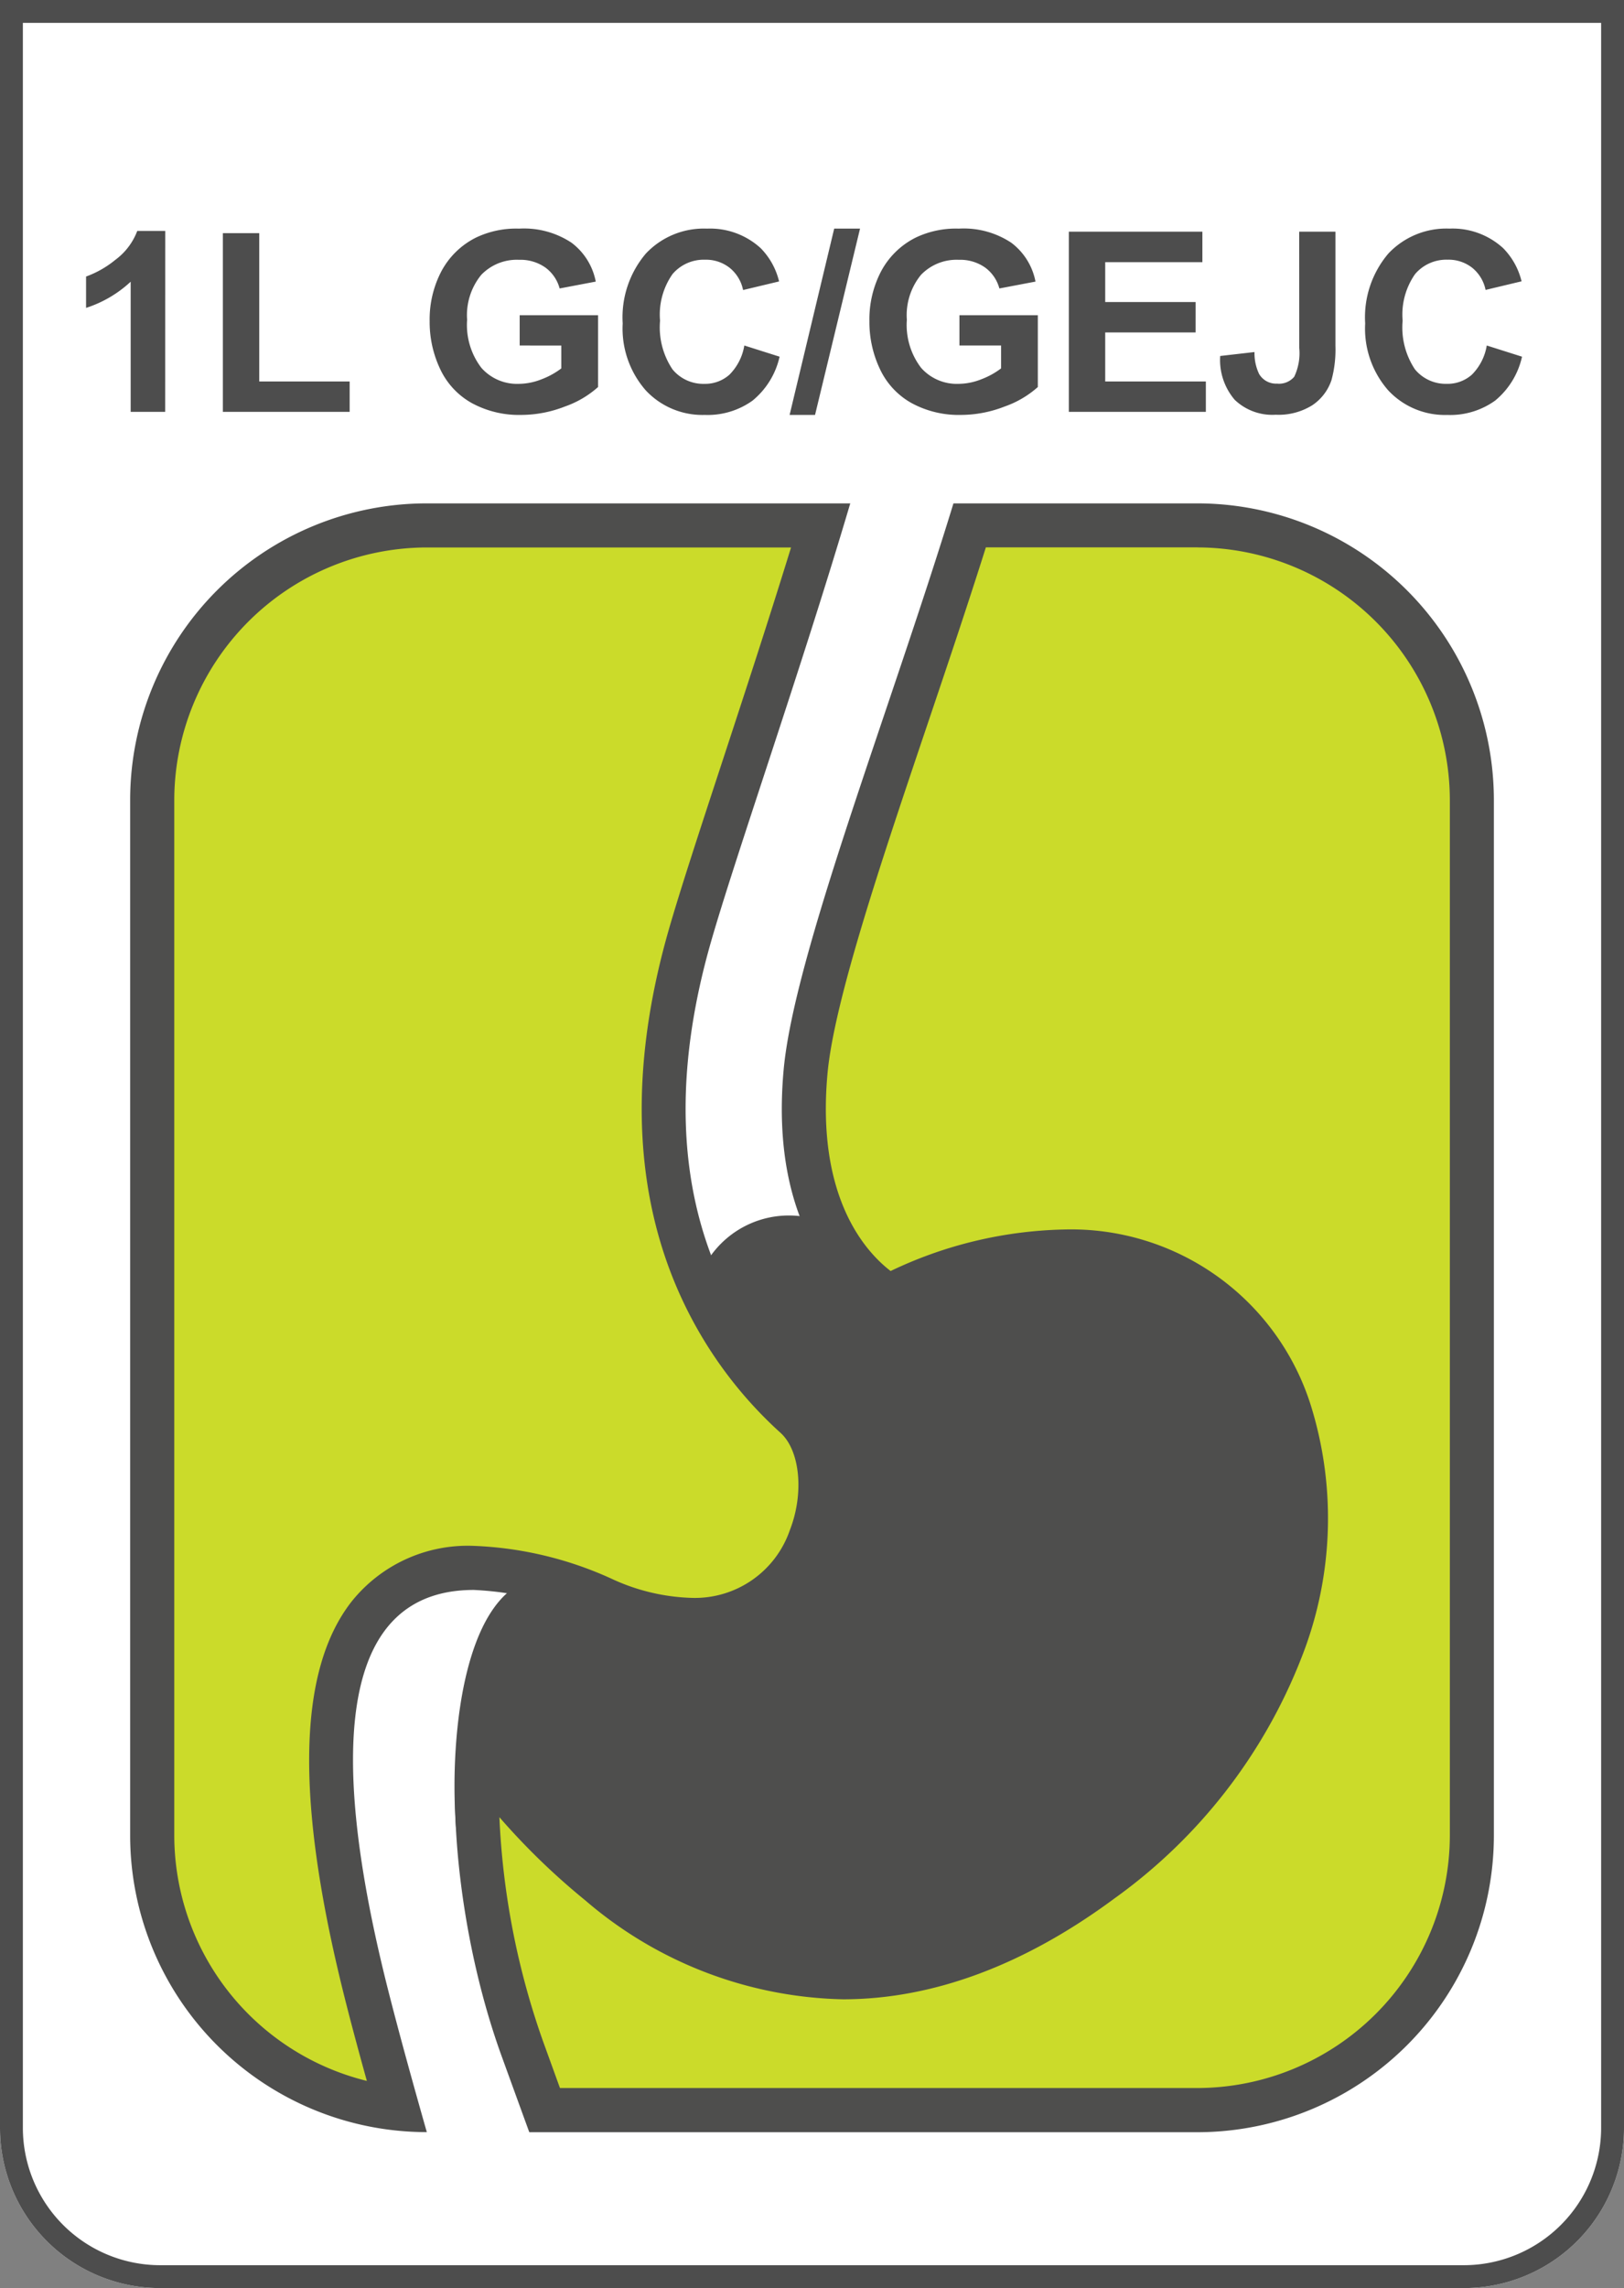 <svg xmlns="http://www.w3.org/2000/svg" width="71" height="100" viewBox="0 0 71 100"><rect x="0" y="0" width="71" height="100" fill="#808080" stroke="none"/><g transform="translate(-179 -181)"><path d="M0,0H71a0,0,0,0,1,0,0V93a7,7,0,0,1-7,7H7a7,7,0,0,1-7-7V0A0,0,0,0,1,0,0Z" transform="translate(179 181)" fill="#fff"></path><path d="M1,1V93a6.007,6.007,0,0,0,6,6H64a6.007,6.007,0,0,0,6-6V1H1M0,0H71V93a7,7,0,0,1-7,7H7a7,7,0,0,1-7-7Z" transform="translate(179 181)" fill="#4d4d4d"></path><path d="M-27.778,0h-1.509V-5.688a5.2,5.2,0,0,1-1.95,1.144v-1.37a4.365,4.365,0,0,0,1.284-.733A2.786,2.786,0,0,0-29-7.906h1.225Zm2.522,0V-7.81h1.59v6.483h3.953V0ZM-12.28-2.9V-4.222h3.427v3.137A4.314,4.314,0,0,1-10.3-.234a5.268,5.268,0,0,1-1.92.368,4.31,4.31,0,0,1-2.154-.518,3.3,3.3,0,0,1-1.38-1.482,4.791,4.791,0,0,1-.462-2.1A4.532,4.532,0,0,1-15.7-6.15a3.473,3.473,0,0,1,1.509-1.466,4.072,4.072,0,0,1,1.885-.392,3.761,3.761,0,0,1,2.291.615,2.777,2.777,0,0,1,1.061,1.7l-1.579.3a1.668,1.668,0,0,0-.626-.916,1.891,1.891,0,0,0-1.147-.336,2.154,2.154,0,0,0-1.657.661,2.783,2.783,0,0,0-.615,1.96,3.083,3.083,0,0,0,.623,2.1,2.08,2.08,0,0,0,1.633.7,2.738,2.738,0,0,0,1-.2,3.433,3.433,0,0,0,.862-.475v-1Zm9.821,0,1.542.489A3.457,3.457,0,0,1-2.1-.491,3.363,3.363,0,0,1-4.188.134,3.387,3.387,0,0,1-6.766-.937a4.1,4.1,0,0,1-1.01-2.93A4.3,4.3,0,0,1-6.761-6.921,3.481,3.481,0,0,1-4.091-8.008a3.275,3.275,0,0,1,2.347.854A3.106,3.106,0,0,1-.939-5.7l-1.574.376A1.669,1.669,0,0,0-3.1-6.295a1.67,1.67,0,0,0-1.077-.354,1.792,1.792,0,0,0-1.421.628,3.08,3.08,0,0,0-.545,2.036A3.3,3.3,0,0,0-5.6-1.858a1.744,1.744,0,0,0,1.4.634,1.593,1.593,0,0,0,1.09-.4A2.34,2.34,0,0,0-2.459-2.9ZM-.479.134,1.47-8.008H2.6L.633.134ZM6.946-2.9V-4.222h3.427v3.137a4.314,4.314,0,0,1-1.448.851,5.268,5.268,0,0,1-1.92.368A4.31,4.31,0,0,1,4.852-.384a3.3,3.3,0,0,1-1.38-1.482,4.791,4.791,0,0,1-.462-2.1A4.532,4.532,0,0,1,3.525-6.15,3.473,3.473,0,0,1,5.034-7.616a4.072,4.072,0,0,1,1.885-.392,3.761,3.761,0,0,1,2.291.615,2.777,2.777,0,0,1,1.061,1.7l-1.579.3a1.668,1.668,0,0,0-.626-.916,1.891,1.891,0,0,0-1.147-.336,2.154,2.154,0,0,0-1.657.661,2.783,2.783,0,0,0-.615,1.96,3.083,3.083,0,0,0,.623,2.1,2.08,2.08,0,0,0,1.633.7,2.738,2.738,0,0,0,1-.2A3.433,3.433,0,0,0,8.767-1.9v-1ZM11.729,0V-7.874h5.838v1.332H13.319V-4.8h3.953V-3.47H13.319v2.143h4.4V0ZM21.8-7.874h1.584V-2.89a5.086,5.086,0,0,1-.172,1.5,2.13,2.13,0,0,1-.838,1.1,2.779,2.779,0,0,1-1.6.416,2.375,2.375,0,0,1-1.794-.653,2.674,2.674,0,0,1-.634-1.915l1.5-.172a2.1,2.1,0,0,0,.2.956.856.856,0,0,0,.784.424.867.867,0,0,0,.752-.3,2.389,2.389,0,0,0,.22-1.26ZM30-2.9l1.542.489A3.457,3.457,0,0,1,30.365-.491a3.363,3.363,0,0,1-2.092.626A3.387,3.387,0,0,1,25.694-.937a4.1,4.1,0,0,1-1.01-2.93A4.3,4.3,0,0,1,25.7-6.921a3.481,3.481,0,0,1,2.669-1.088,3.275,3.275,0,0,1,2.347.854,3.106,3.106,0,0,1,.806,1.45l-1.574.376a1.669,1.669,0,0,0-.583-.967,1.67,1.67,0,0,0-1.077-.354,1.792,1.792,0,0,0-1.421.628,3.08,3.08,0,0,0-.545,2.036,3.3,3.3,0,0,0,.537,2.127,1.744,1.744,0,0,0,1.4.634,1.593,1.593,0,0,0,1.09-.4A2.34,2.34,0,0,0,30-2.9Z" transform="translate(214 199)" fill="#4d4d4d"></path><g transform="translate(173.06 189.9)"><path d="M126.405,190.6c-1.12-9.528-10.78-16.223-21.573-14.953a19.078,19.078,0,0,0-1.952.331,4.2,4.2,0,0,0-7.17,2.957,4.135,4.135,0,0,0,.062.712c-3.059,2.785-5.045,6.706-6.726,10.926-3.292.4-3.981,6.76-3.7,10.8.1,1.494.789.04,1.886-1.174,2.169,6.495,12.964,10.966,21.659,9.944,10.793-1.27,18.635-10.023,17.515-19.552Z" transform="translate(-59.479 -130.525)" fill="#4e4e4d"></path><g transform="translate(11.63 13.1)"><path d="M33.793,87.351l-.966-2.662a32.54,32.54,0,0,1-1.91-12.749c2.408,3.1,7.894,9.609,15.923,9.609h0c3.711,0,7.507-1.419,11.284-4.214a22.461,22.461,0,0,0,7.854-10.083A15.623,15.623,0,0,0,66.425,57a10.058,10.058,0,0,0-9.931-7.172,17.858,17.858,0,0,0-7.665,1.96c-1.091-.66-4.227-3.163-3.625-9.815.3-3.282,2.3-9.211,4.416-15.488.939-2.782,1.906-5.65,2.76-8.393h9.944A12.024,12.024,0,0,1,74.334,30.1V75.338a12.024,12.024,0,0,1-12.01,12.01H33.793Zm-6.435-.069A12.028,12.028,0,0,1,16.64,75.34V30.1a12.024,12.024,0,0,1,12.01-12.01H45.87c-1.1,3.619-2.312,7.328-3.4,10.641-.98,2.986-1.827,5.565-2.321,7.292-3.155,10.991.77,17.5,4.618,21.026,1.159,1.061,1.432,3.292.651,5.3a5.38,5.38,0,0,1-5.182,3.575,9.8,9.8,0,0,1-3.783-.866,15.227,15.227,0,0,0-5.746-1.409,5.5,5.5,0,0,0-4.6,2.073c-2.189,2.818-2.206,8.3-.05,16.751.337,1.321.772,2.932,1.3,4.8Z" transform="translate(-15.676 -17.129)" fill="#cbdb2a"></path><path d="M58.279,15.025A11.06,11.06,0,0,1,69.326,26.072V71.31A11.06,11.06,0,0,1,58.279,82.357H30.421l-.735-2.029a33.735,33.735,0,0,1-1.913-9.808,30.308,30.308,0,0,0,3.756,3.636,17.839,17.839,0,0,0,11.267,4.323c3.906,0,7.911-1.48,11.856-4.4a23.405,23.405,0,0,0,8.183-10.52,16.583,16.583,0,0,0,.458-10.891,10.985,10.985,0,0,0-10.845-7.833,18.433,18.433,0,0,0-7.571,1.815c-1.13-.87-3.247-3.249-2.76-8.622.287-3.17,2.364-9.321,4.37-15.269.864-2.56,1.752-5.193,2.554-7.736h9.238m-17.754,0c-.989,3.209-2.052,6.45-3.013,9.38-.984,3-1.831,5.582-2.333,7.326-1.474,5.134-1.573,9.811-.291,13.906a18.256,18.256,0,0,0,5.184,8.094c.849.778,1.026,2.641.4,4.244a4.388,4.388,0,0,1-4.285,2.962,8.872,8.872,0,0,1-3.407-.789,15.943,15.943,0,0,0-6.121-1.484A6.5,6.5,0,0,0,21.3,61.11c-2.383,3.066-2.456,8.818-.221,17.579.246.966.547,2.09.9,3.357a11.067,11.067,0,0,1-8.42-10.732V26.074A11.06,11.06,0,0,1,24.606,15.027H40.527M58.279,13.1H47.624c-2.782,9.08-6.968,19.74-7.424,24.757-.793,8.735,4.568,10.982,4.568,10.982a17.264,17.264,0,0,1,7.681-2.077c11.334,0,13.869,16.287,1.057,25.773-3.942,2.918-7.528,4.023-10.71,4.023-8.45,0-14.044-7.8-15.854-10.133-.129-.167-.25-.246-.362-.246-1.109,0-1.215,7.888,1.3,14.809.458,1.261.853,2.35,1.2,3.3H58.279A12.972,12.972,0,0,0,71.251,71.31V26.074A12.972,12.972,0,0,0,58.279,13.1h0Zm-15.163,0H24.6A12.973,12.973,0,0,0,11.63,26.074V71.312A12.972,12.972,0,0,0,24.6,84.284h0c-.547-1.921-1.174-4.179-1.657-6.073-2.835-11.117-1.962-17.623,3.713-17.623a14.23,14.23,0,0,1,5.371,1.332,10.7,10.7,0,0,0,4.158.943c6.389,0,8.16-7.823,5.182-10.551-3.546-3.247-7.4-9.4-4.343-20.05,1.091-3.8,3.929-11.865,6.089-19.163h0Z" transform="translate(-11.63 -13.1)" fill="#4e4e4d"></path></g></g></g></svg>